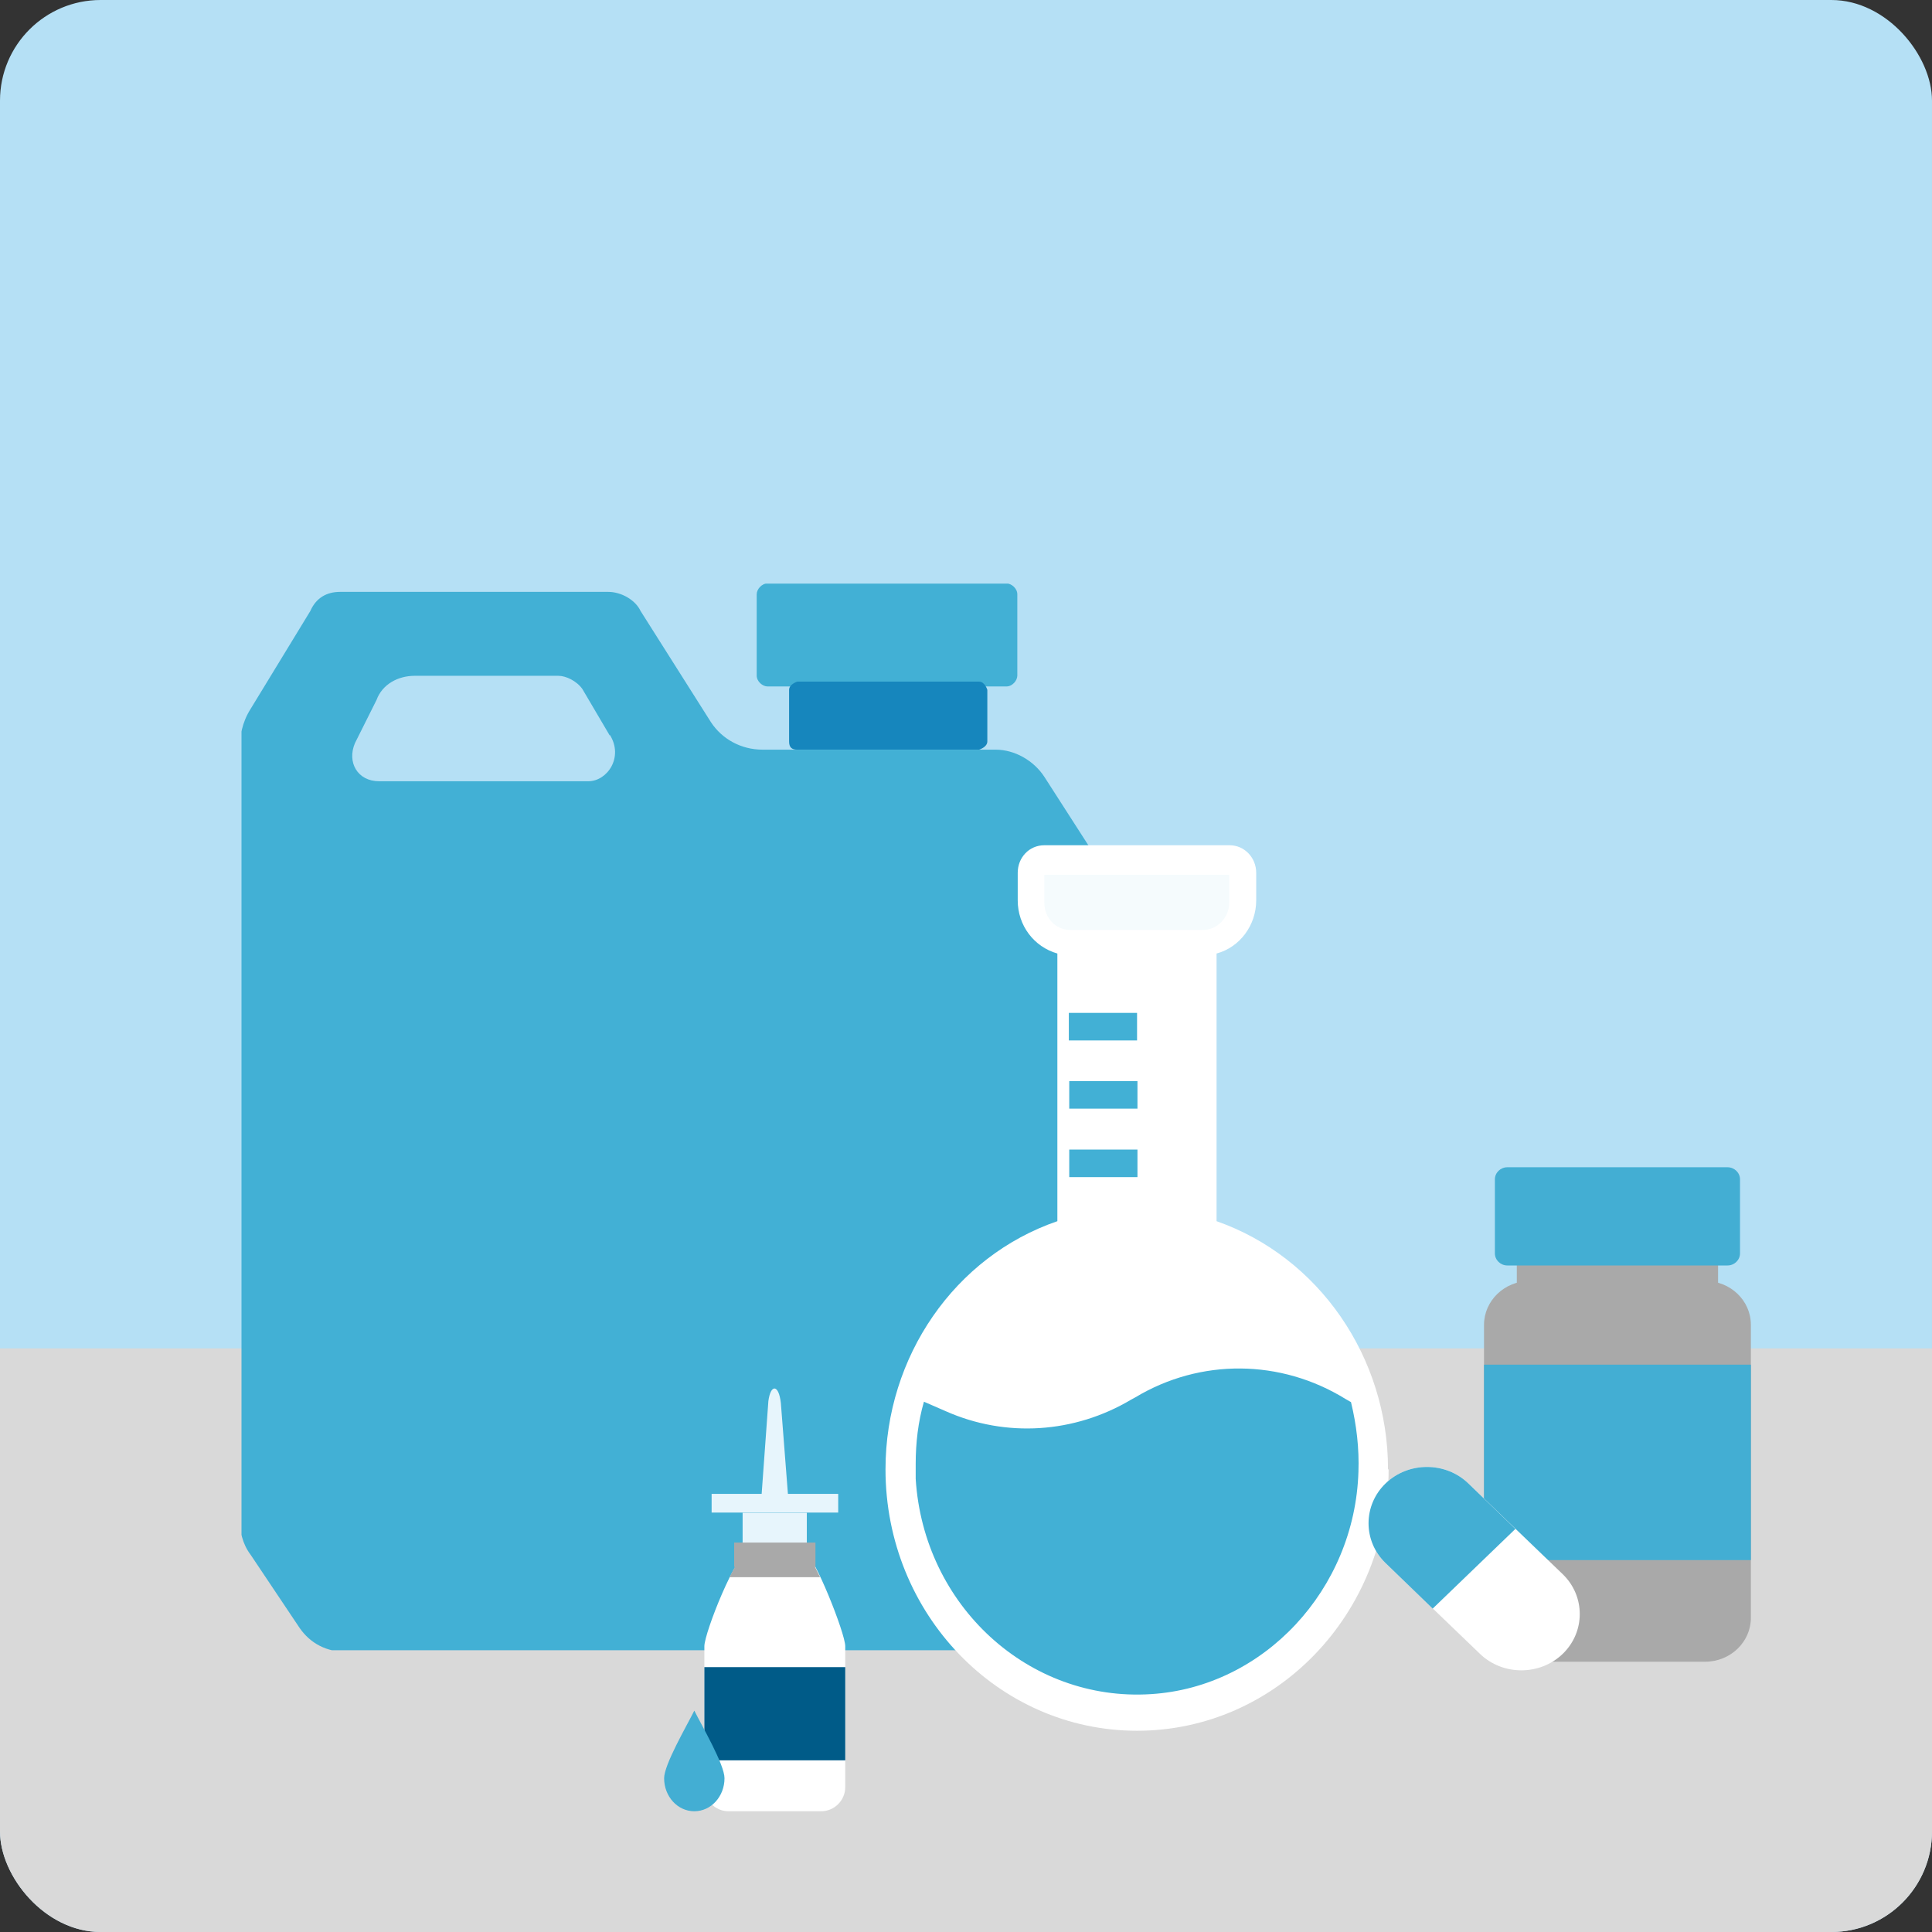 <?xml version="1.0" encoding="UTF-8"?>
<svg id="Layer_1" xmlns="http://www.w3.org/2000/svg" xmlns:xlink="http://www.w3.org/1999/xlink" version="1.1" viewBox="0 0 96 96">
  <rect x="0" y="0" width="96" height="96" fill="#333333" stroke="none"/>
  <!-- Generator: Adobe Illustrator 29.4.0, SVG Export Plug-In . SVG Version: 2.1.0 Build 152)  -->
  <defs>
    <style>
      .st0 {
        fill: none;
      }

      .st1, .st2, .st3, .st4 {
        fill-rule: evenodd;
      }

      .st1, .st5 {
        fill: #fff;
      }

      .st6, .st4 {
        fill: #a9a9a9;
      }

      .st2, .st7 {
        fill: #e7f5fc;
      }

      .st8, .st3 {
        fill: #43aed3;
      }

      .st9 {
        fill: #d9d9d9;
      }

      .st10 {
        clip-path: url(#clippath-1);
      }

      .st11 {
        clip-path: url(#clippath-3);
      }

      .st12 {
        clip-path: url(#clippath-4);
      }

      .st13 {
        clip-path: url(#clippath-2);
      }

      .st14 {
        clip-path: url(#clippath-5);
      }

      .st15 {
        fill: #005b88;
      }

      .st16 {
        fill: #42b0d5;
      }

      .st17 {
        fill: #b5e0f5;
      }

      .st18 {
        fill: #1686bd;
      }

      .st19 {
        clip-path: url(#clippath);
      }

      .st20 {
        fill: #f5fbfd;
      }
    </style>
    <clipPath id="clippath">
      <rect class="st0" width="96" height="96" rx="5" ry="5"/>
    </clipPath>
    <clipPath id="clippath-1">
      <rect class="st0" x="12" y="29" width="43" height="53"/>
    </clipPath>
    <clipPath id="clippath-2">
      <rect class="st0" x="44" y="42" width="25" height="44"/>
    </clipPath>
    <clipPath id="clippath-3">
      <rect class="st0" x="35" y="69" width="7" height="21"/>
    </clipPath>
    <clipPath id="clippath-4">
      <rect class="st0" x="68" y="58" width="19" height="25"/>
    </clipPath>
    <clipPath id="clippath-5">
      <rect class="st0" x="33" y="85" width="3" height="5"/>
    </clipPath>
  </defs>
  <g class="st19">
    <g>
      <rect class="st17" width="96" height="96" rx="5" ry="5"/>
      <rect class="st9" y="67" width="96" height="29"/>
      <g class="st10">
        <g>
          <path class="st16" d="M38.14,34.11h11.87c.29,0,.54-.29.54-.54v-4.04c0-.29-.29-.54-.54-.54h-11.87c-.29,0-.54.29-.54.54v4.04c0,.29.29.54.54.54Z"/>
          <path class="st18" d="M39.62,37.25h9.03s.41-.12.41-.41v-2.56s-.12-.41-.41-.41h-9.03s-.41.12-.41.41v2.56c0,.29.12.41.41.41Z"/>
          <path class="st16" d="M16.99,29.41h13.23c.66,0,1.36.41,1.61.95l3.5,5.53c.54.82,1.48,1.36,2.56,1.36h11.58c.95,0,1.9.54,2.43,1.36l2.68,4.17c.29.41.41.82.41,1.36v31.72c0,.54-.12.95-.41,1.36l-2.31,3.38c-.66.95-1.77,1.48-2.84,1.48H17.19c-.95,0-1.77-.41-2.31-1.2l-2.43-3.63c-.41-.54-.54-1.2-.54-1.77v-38.23c0-.66.12-1.36.54-2.02l2.97-4.87c.29-.66.82-.95,1.48-.95M30.3,36.55l-1.36-2.31c-.29-.41-.82-.66-1.2-.66h-7.13c-.82,0-1.61.41-1.9,1.2l-1.07,2.14c-.41.95.12,1.9,1.2,1.9h10.39c.95,0,1.77-1.2,1.07-2.31"/>
        </g>
      </g>
      <g class="st13">
        <g>
          <path class="st5" d="M69,73.01c0,7.18-5.59,12.99-12.5,12.99s-12.5-5.81-12.5-12.99c0-5.6,3.44-10.58,8.54-12.33v-13.3c-1.16-.33-1.97-1.39-1.97-2.64v-1.37c0-.76.57-1.37,1.32-1.37h9.21c.73,0,1.32.61,1.32,1.37v1.37c0,1.23-.81,2.33-1.97,2.64v13.3c5.08,1.78,8.52,6.75,8.52,12.33h.02Z"/>
          <path class="st16" d="M56.52,53.72h-3.39v1.37h3.39v-1.37Z"/>
          <path class="st16" d="M56.5,50.33h-3.39v1.37h3.39v-1.37Z"/>
          <path class="st16" d="M56.52,57.12h-3.39v1.37h3.39v-1.37Z"/>
          <path class="st20" d="M51.89,44.84v-1.37h9.19v1.37c0,.76-.59,1.37-1.32,1.37h-6.57c-.73,0-1.3-.59-1.3-1.37Z"/>
          <path class="st16" d="M67.5,73.13c-.18,5.85-4.7,10.7-10.31,11.05-6.08.39-11.3-4.4-11.69-10.7v-.74c0-1.04.12-2.09.41-3.09l1.08.47c2.99,1.33,6.4,1.1,9.21-.57l.22-.12c3.23-1.94,7.22-1.9,10.43.08l.28.16c.28,1.15.41,2.31.37,3.46Z"/>
        </g>
      </g>
      <g class="st11">
        <g>
          <path class="st2" d="M38.8,69.71l.39,5.02h-1.38l.37-5.11c.11-.84.51-.86.62.09h0Z"/>
          <path class="st1" d="M37.22,77.08l2.8.11c.4.01,1.98,3.96,1.98,4.61v7c0,.66-.54,1.2-1.2,1.2h-4.6c-.66,0-1.2-.54-1.2-1.2v-7c0-.66,1.61-4.74,2.22-4.72Z"/>
          <path class="st15" d="M42,82.84h-7v4.63h7v-4.63Z"/>
          <path class="st4" d="M37.2,77.08l2.8.11c.14,0,.43.5.75,1.18h-4.5c.37-.74.73-1.29.95-1.28h0Z"/>
          <path class="st7" d="M40.09,75.17h-3.19v1.8h3.19v-1.8Z"/>
          <path class="st7" d="M41.65,74.23h-6.29v.93h6.29v-.93Z"/>
          <path class="st6" d="M40.52,76.65h-4.04v1.21h4.04v-1.21Z"/>
        </g>
      </g>
      <g class="st12">
        <g>
          <path class="st4" d="M75.99,59.97h8.76c.34,0,.62.27.62.6v3.68c0,.33-.28.6-.62.6h-8.76c-.34,0-.62-.27-.62-.6v-3.68c0-.33.28-.6.62-.6Z"/>
          <path class="st6" d="M84.73,63.65h-8.72c-1.25,0-2.27.98-2.27,2.18v14.56c0,1.21,1.02,2.18,2.27,2.18h8.72c1.25,0,2.27-.98,2.27-2.18v-14.56c0-1.21-1.02-2.18-2.27-2.18Z"/>
          <path class="st8" d="M85.84,58h-10.94c-.34,0-.62.27-.62.6v3.68c0,.33.28.6.62.6h10.94c.34,0,.62-.27.62-.6v-3.68c0-.33-.28-.6-.62-.6Z"/>
          <path class="st8" d="M87,67.81h-13.26v9.71h13.26v-9.71Z"/>
          <path class="st1" d="M73.54,82.18l-4.69-4.51c-1.13-1.09-1.13-2.87,0-3.96,1.13-1.09,2.98-1.09,4.11,0l4.69,4.51c1.13,1.09,1.13,2.87,0,3.96-1.13,1.09-2.98,1.09-4.11,0Z"/>
          <path class="st3" d="M71.19,79.93l-2.34-2.26c-1.13-1.09-1.13-2.87,0-3.96,1.13-1.09,2.98-1.09,4.11,0l2.34,2.26-4.11,3.96Z"/>
        </g>
      </g>
      <g class="st14">
        <path class="st3" d="M36,88.36c0,.91-.67,1.64-1.5,1.64s-1.5-.73-1.5-1.64c0-.68,1.11-2.58,1.5-3.36.39.78,1.5,2.68,1.5,3.36Z"/>
      </g>
    </g>
  </g>
</svg>